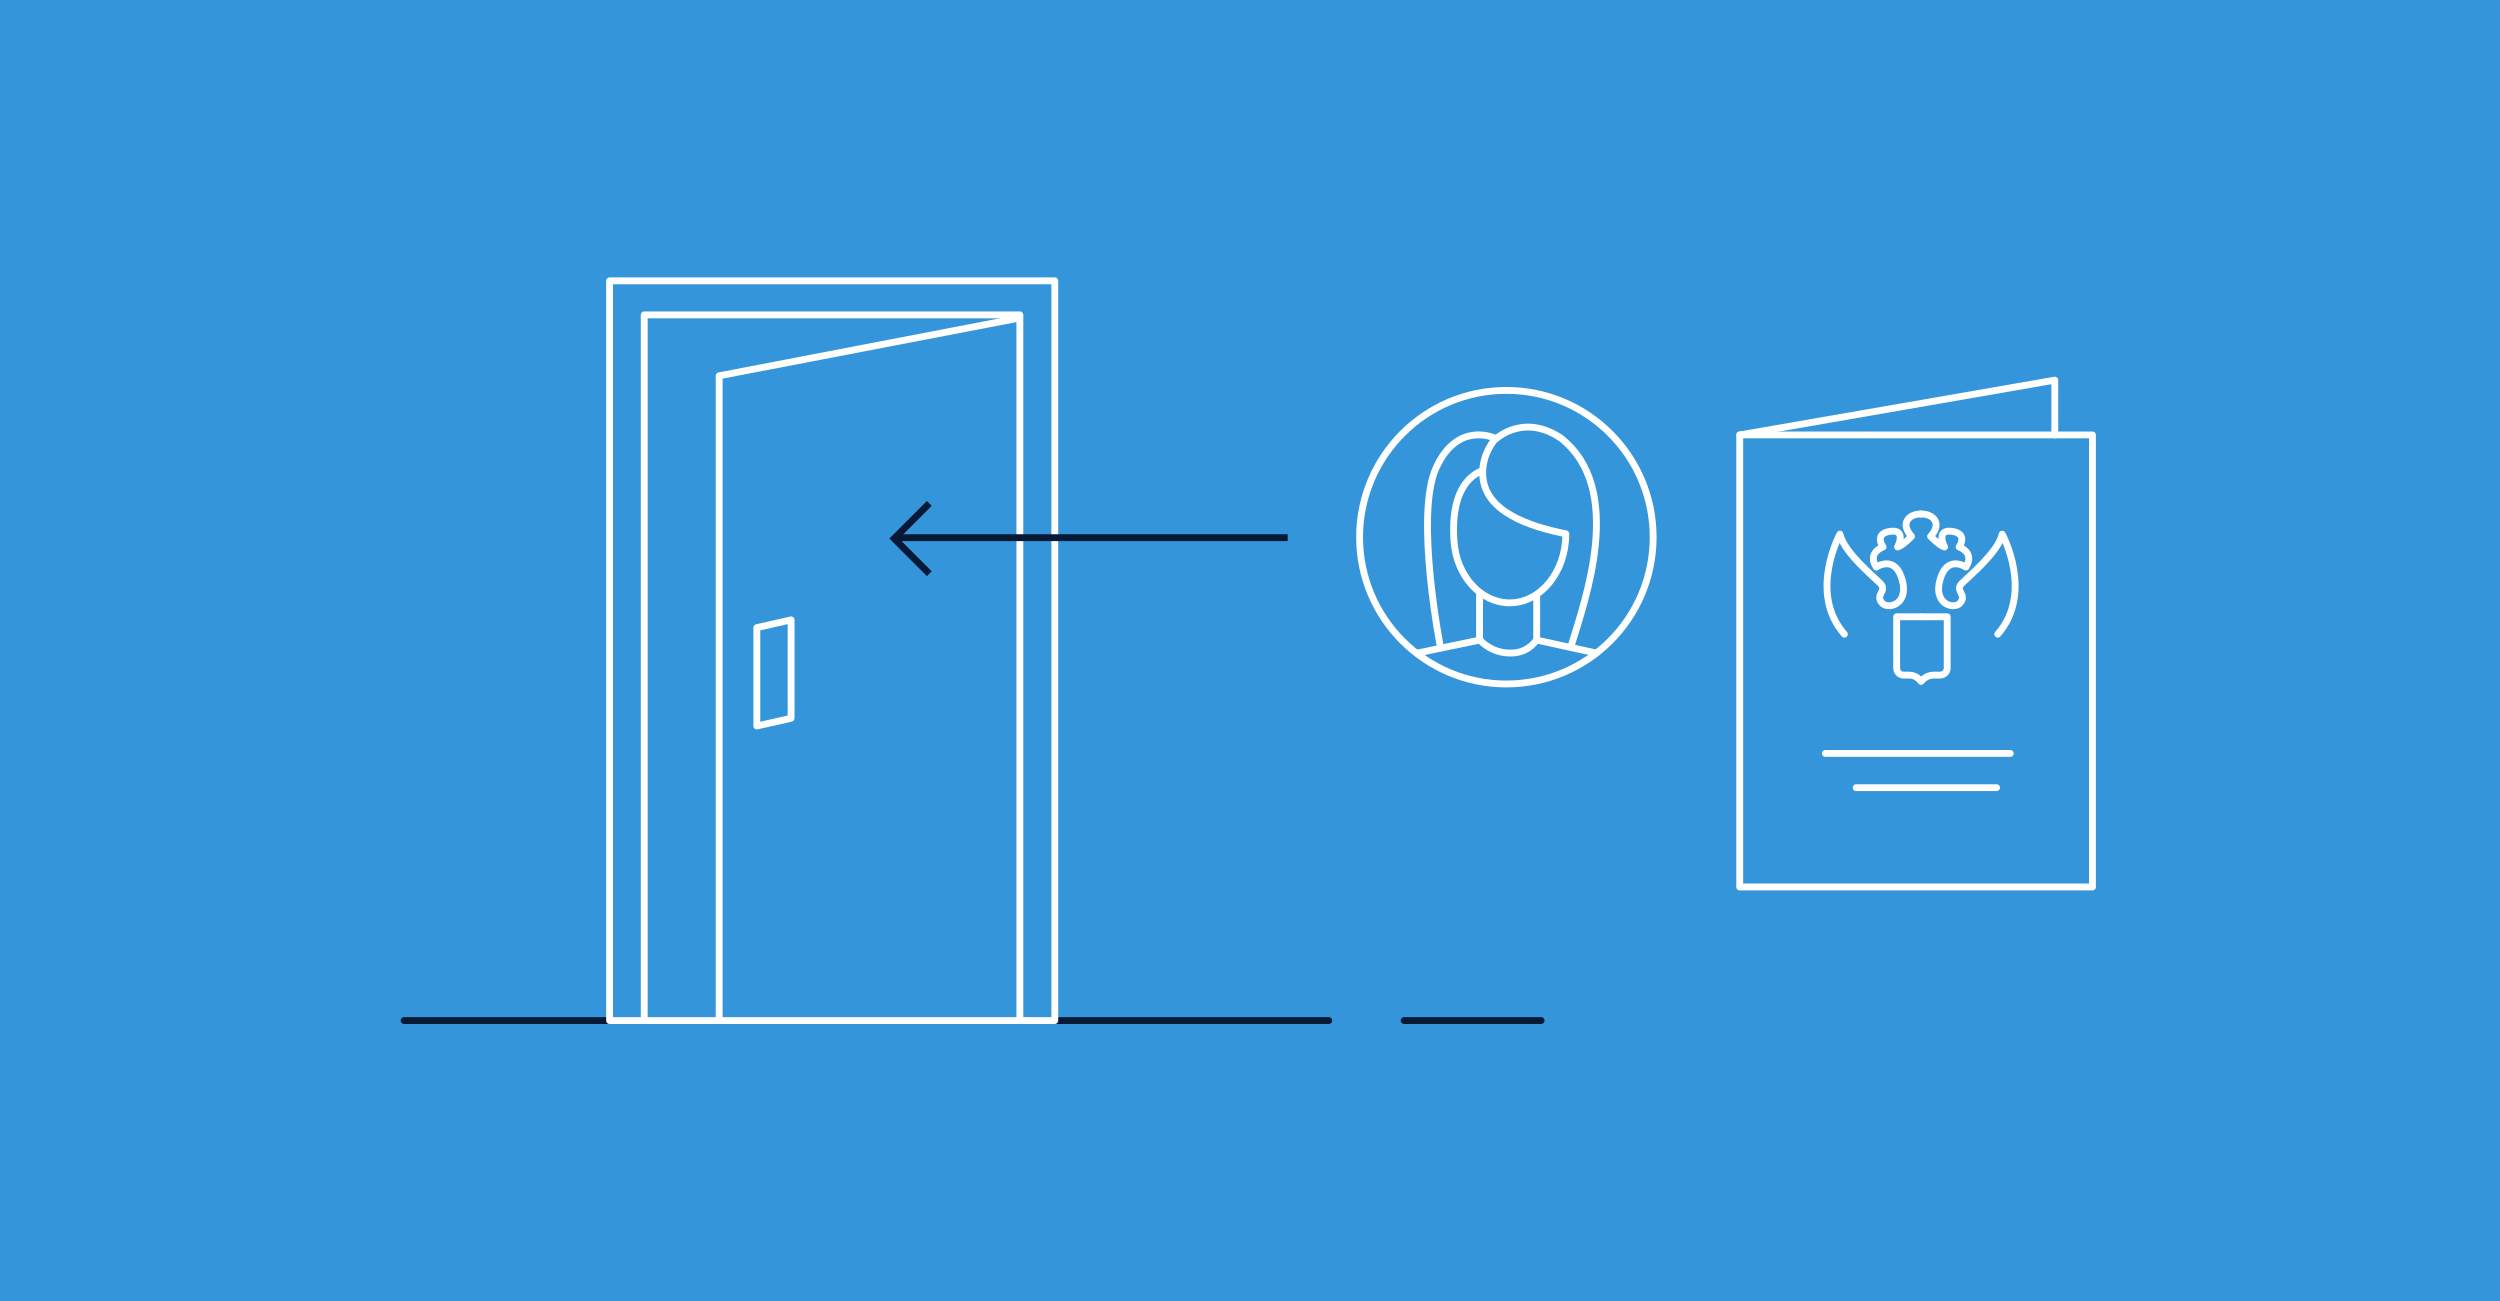 <?xml version="1.0" encoding="UTF-8"?> <svg xmlns="http://www.w3.org/2000/svg" width="730" height="380" viewBox="0 0 730 380" fill="none"> <rect width="730" height="380" fill="#3495DB"></rect> <path d="M439.861 199.721C463.532 199.721 482.721 180.532 482.721 156.861C482.721 133.189 463.532 114 439.861 114C416.189 114 397 133.189 397 156.861C397 180.532 416.189 199.721 439.861 199.721Z" stroke="white" stroke-width="2" stroke-linecap="round" stroke-linejoin="round"></path> <path d="M432.029 173.252V186.782C433.141 188.007 434.503 188.987 436.027 189.66C437.55 190.333 439.2 190.683 440.87 190.688C442.411 190.765 443.946 190.444 445.322 189.759C446.698 189.074 447.869 188.048 448.718 186.782V174.082" stroke="white" stroke-width="2" stroke-linecap="round" stroke-linejoin="round"></path> <path d="M432.03 186.906L413.824 190.699" stroke="white" stroke-width="2" stroke-linecap="round" stroke-linejoin="round"></path> <path d="M448.717 186.906L466.164 190.699" stroke="white" stroke-width="2" stroke-linecap="round" stroke-linejoin="round"></path> <path d="M432.96 137.339C426.348 139.98 423.838 147.605 424.565 158.018C425.291 168.43 432.642 176.034 440.778 176.034C449.861 176.034 457.225 167.019 457.225 155.872V155.872C446.517 153.707 433.276 149.398 432.949 138.477C432.774 132.652 436.213 128.676 436.213 128.676C436.213 128.676 444.255 120.349 455.604 127.809C474.802 142.598 462.716 175.51 458.838 188.424" stroke="white" stroke-width="2" stroke-linecap="round" stroke-linejoin="round"></path> <path d="M436.58 127.961C436.58 127.961 425.676 122.682 419.342 136.611C413.008 150.54 420.65 189.182 420.65 189.182" stroke="white" stroke-width="2" stroke-linecap="round" stroke-linejoin="round"></path> <path d="M308 298H388" stroke="#081935" stroke-width="2" stroke-miterlimit="10" stroke-linecap="round" stroke-linejoin="round"></path> <path d="M118 298L178 298" stroke="#081935" stroke-width="2" stroke-miterlimit="10" stroke-linecap="round" stroke-linejoin="round"></path> <path d="M410 298L450 298" stroke="#081935" stroke-width="2" stroke-miterlimit="10" stroke-linecap="round" stroke-linejoin="round"></path> <path d="M308 298V82H178V298H188.112V91.943H297.797V298H308Z" stroke="white" stroke-width="2" stroke-miterlimit="10" stroke-linecap="round" stroke-linejoin="round"></path> <path d="M297 93L210 109.732V298" stroke="white" stroke-width="2" stroke-miterlimit="10" stroke-linecap="round" stroke-linejoin="round"></path> <path d="M299 298H188" stroke="white" stroke-width="2" stroke-miterlimit="10" stroke-linecap="round" stroke-linejoin="round"></path> <path d="M221 183.269L231 181V209.731L221 212V183.269Z" stroke="white" stroke-width="2" stroke-miterlimit="10" stroke-linecap="round" stroke-linejoin="round"></path> <path d="M271.353 167.516L261.095 157.258L271.353 147" stroke="#081935" stroke-width="2"></path> <path d="M261 157H376" stroke="#081935" stroke-width="2"></path> <path d="M560.951 150.084C560.951 150.084 558.01 149.921 556.866 152.043C555.723 154.165 558.174 156.614 558.174 156.614C558.174 156.614 555.559 159.389 554.089 159.716C554.089 159.716 556.866 154.492 551.964 155.145C547.062 155.798 549.84 159.716 549.84 159.716C549.84 159.716 545.101 161.348 547.879 165.593C547.879 165.593 553.272 161.838 555.396 169.184C557.52 176.531 551.327 177.967 549.677 176.204C547.226 173.592 551.311 172.613 549.023 170.327C546.736 168.042 538.402 161.185 537.258 155.961C537.258 155.961 527.944 173.102 538.565 185.183" stroke="white" stroke-width="2" stroke-miterlimit="10" stroke-linecap="round" stroke-linejoin="round"></path> <path d="M560.953 150.084C560.953 150.084 563.894 149.921 565.038 152.043C566.182 154.165 563.731 156.614 563.731 156.614C563.731 156.614 566.345 159.389 567.816 159.716C567.816 159.716 565.038 154.492 569.94 155.145C574.842 155.798 572.064 159.716 572.064 159.716C572.064 159.716 576.803 161.348 574.025 165.593C574.025 165.593 568.633 161.838 566.509 169.184C564.385 176.531 570.577 177.967 572.228 176.204C574.679 173.592 570.594 172.613 572.881 170.327C575.169 168.042 583.503 161.185 584.646 155.961C584.646 155.961 593.96 173.102 583.339 185.183" stroke="white" stroke-width="2" stroke-miterlimit="10" stroke-linecap="round" stroke-linejoin="round"></path> <path d="M560.883 180.096H553.828V195.103C553.828 196.227 554.718 197.13 555.827 197.13H557.49C558.582 197.13 559.623 197.573 560.396 198.356L560.95 198.918" stroke="white" stroke-width="2" stroke-miterlimit="10" stroke-linecap="round" stroke-linejoin="round"></path> <path d="M561.041 180.096H568.582V195.103C568.582 196.227 567.63 197.13 566.445 197.13H564.65C563.483 197.13 562.37 197.573 561.544 198.356L560.951 198.918" stroke="white" stroke-width="2" stroke-miterlimit="10" stroke-linecap="round" stroke-linejoin="round"></path> <path d="M533 220L587 220" stroke="white" stroke-width="2" stroke-linecap="round"></path> <path d="M542 230H583" stroke="white" stroke-width="2" stroke-linecap="round"></path> <path d="M611 127H508V259H611V127Z" stroke="white" stroke-width="2" stroke-miterlimit="10" stroke-linecap="round" stroke-linejoin="round"></path> <path d="M508 127L600 111V127" stroke="white" stroke-width="2" stroke-miterlimit="10" stroke-linecap="round" stroke-linejoin="round"></path> </svg> 